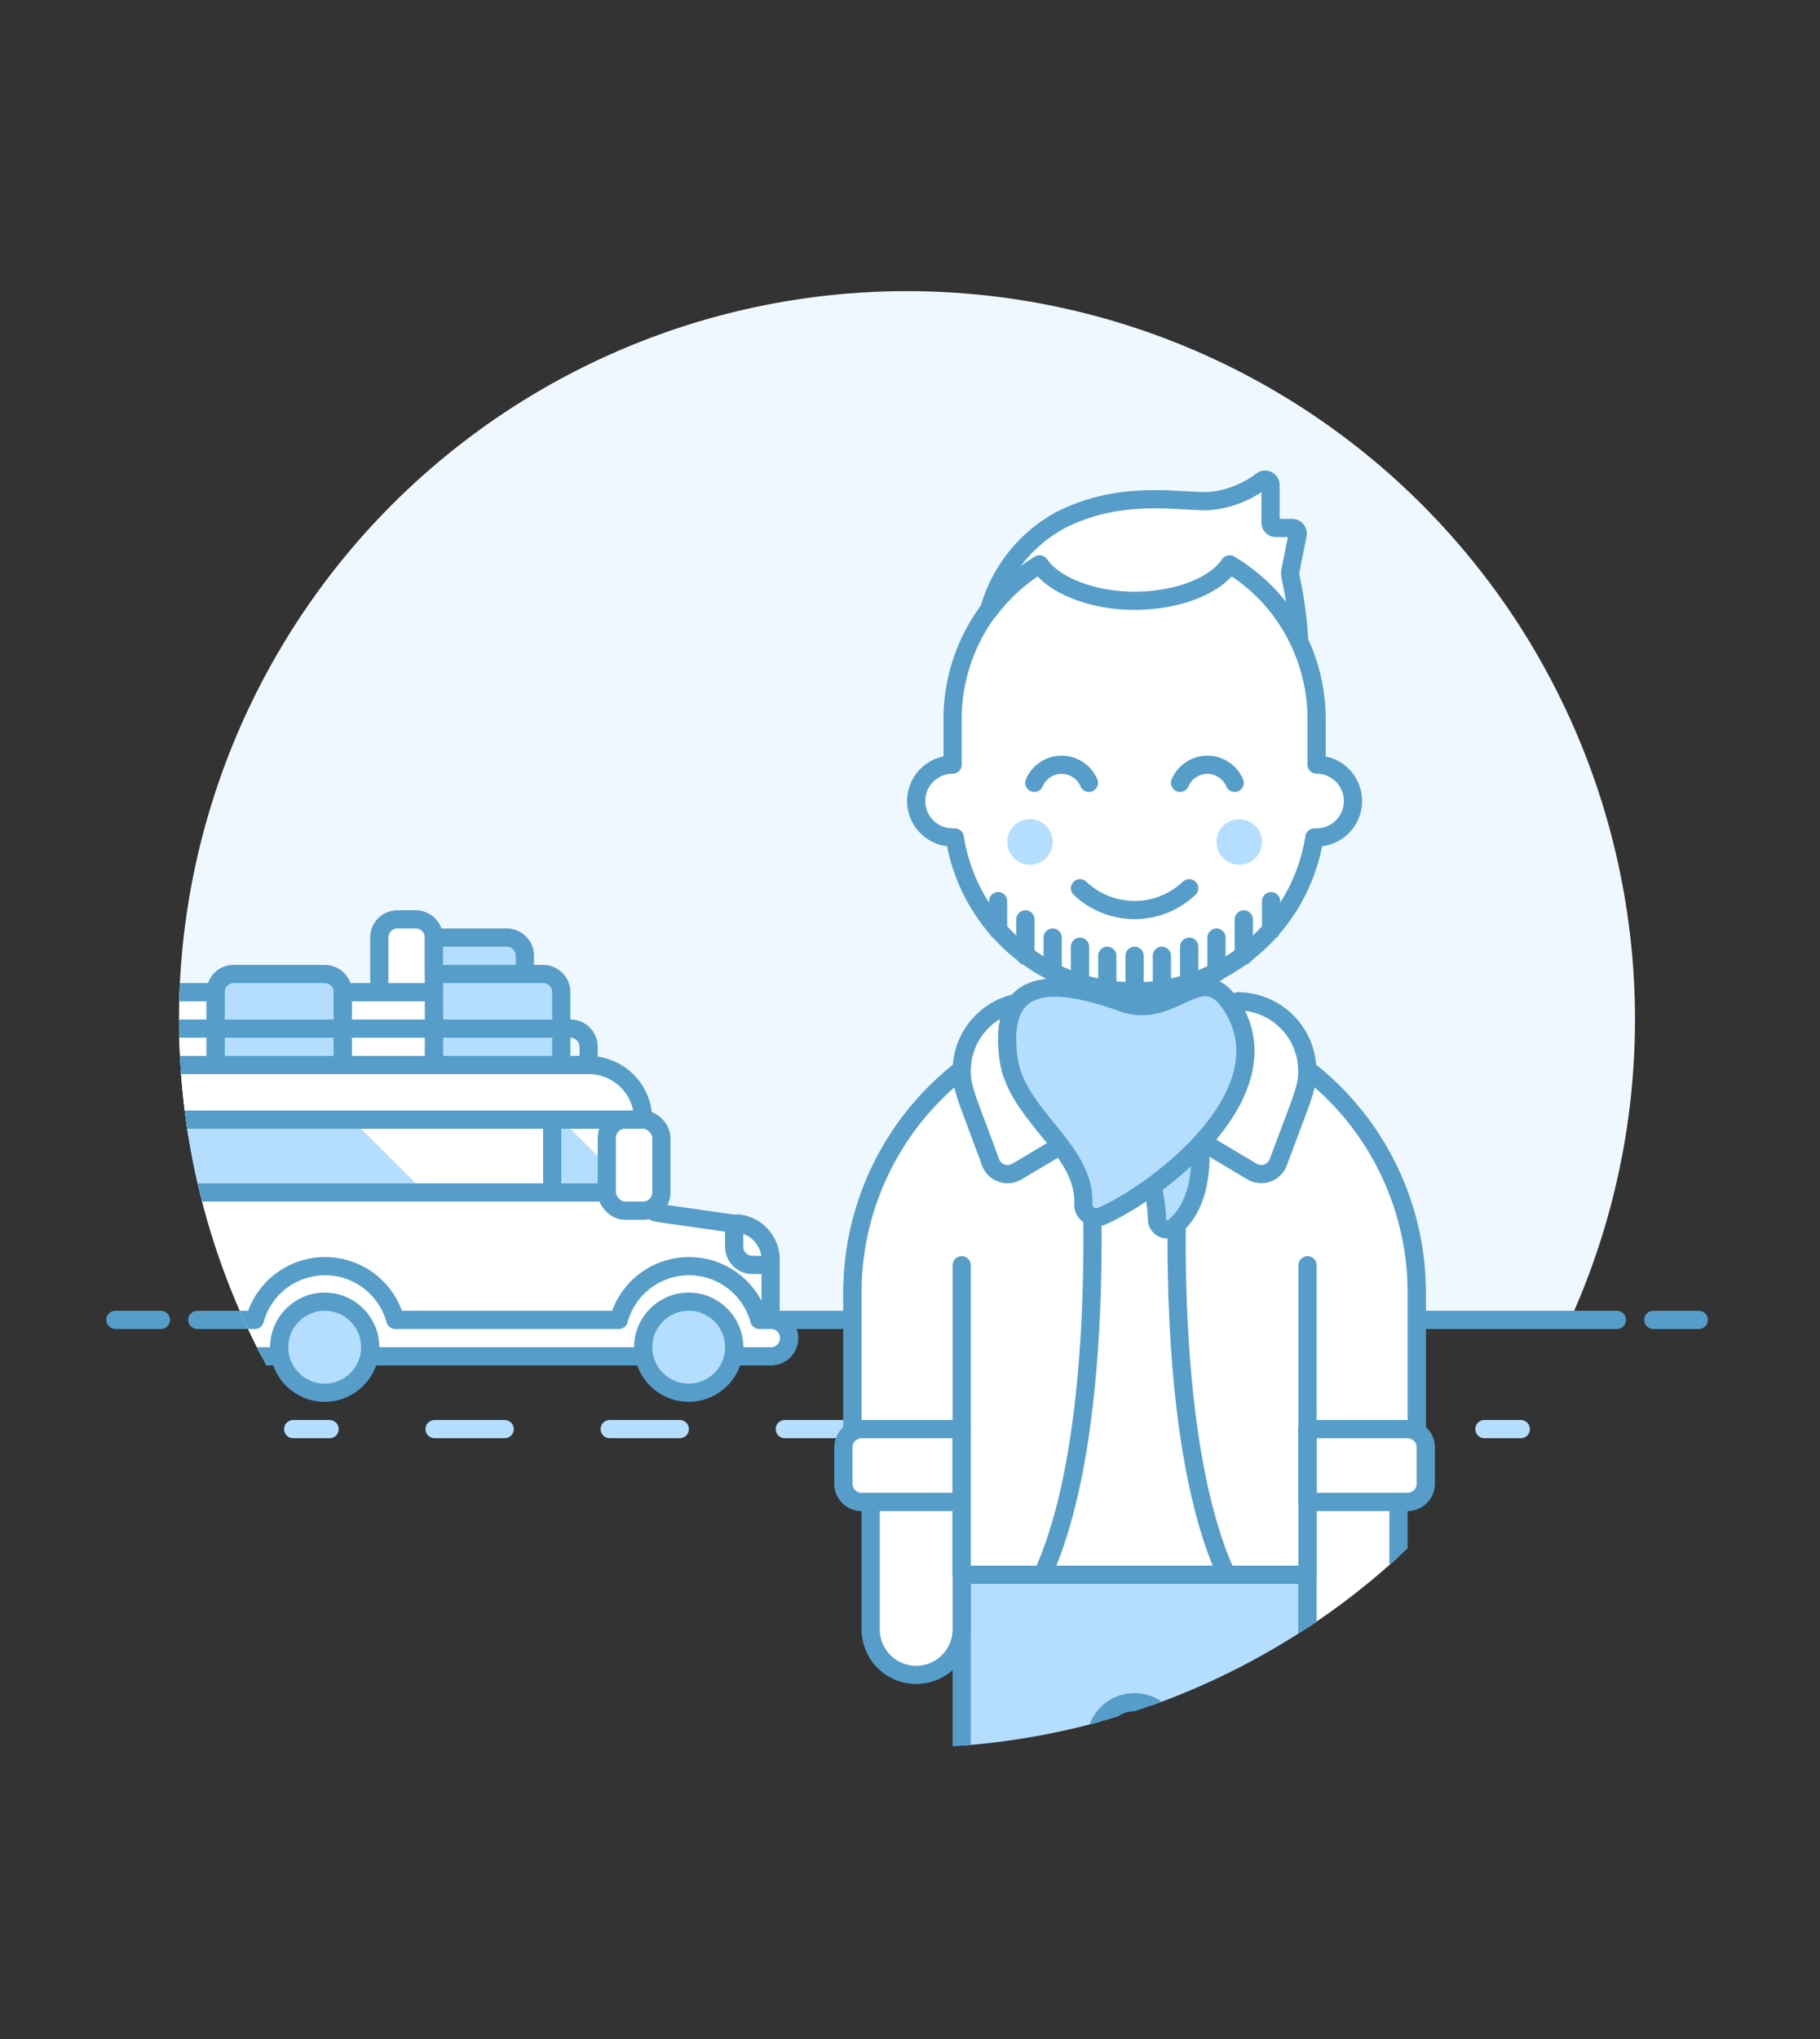 <svg id="Duotone" xmlns="http://www.w3.org/2000/svg" xmlns:xlink="http://www.w3.org/1999/xlink" viewBox="0 0 100 112"><rect x="0" y="0" width="100" height="112" fill="#333333" stroke="none"/><defs><style>.cls-1,.cls-3,.cls-4,.cls-5{fill:none;}.cls-2{fill:#EFF8FF;}.cls-10,.cls-3,.cls-8{stroke:#569EC9;stroke-linejoin:round;}.cls-10,.cls-3,.cls-4,.cls-5,.cls-8{stroke-linecap:round;}.cls-4,.cls-5{stroke:#B5DEFE;stroke-miterlimit:10;}.cls-5{stroke-dasharray:3.85 5.77;}.cls-6{clip-path:url(#clip-path);}.cls-10,.cls-7{fill:#B5DEFE;}.cls-8,.cls-9{fill:#fff;}</style><clipPath id="clip-path"><circle class="cls-1" cx="49.84" cy="56" r="40"/></clipPath></defs><title>84- bus-trip-male-african-american-1</title><g id="Icons"><g id="Background"><g id="New_Symbol_77-3" data-name="New Symbol 77"><path class="cls-2" d="M86.27,72.5a40,40,0,1,0-72.87,0Z"/><line class="cls-3" x1="10.84" y1="72.5" x2="88.84" y2="72.5"/><line class="cls-3" x1="6.34" y1="72.5" x2="8.84" y2="72.5"/><line class="cls-3" x1="90.84" y1="72.5" x2="93.34" y2="72.5"/><line class="cls-4" x1="16.11" y1="78.5" x2="18.11" y2="78.5"/><line class="cls-5" x1="23.88" y1="78.5" x2="78.68" y2="78.5"/><line class="cls-4" x1="81.56" y1="78.5" x2="83.56" y2="78.5"/></g></g><g class="cls-6"><path class="cls-7" d="M71.84,105.5h-7l-.38-10a2.13,2.13,0,0,0-2.12-2h0a2.13,2.13,0,0,0-2.13,2l-.37,10h-7v-19h19Z"/><path class="cls-3" d="M71.84,105.5h-7l-.38-10a2.13,2.13,0,0,0-2.12-2h0a2.13,2.13,0,0,0-2.13,2l-.37,10h-7v-19h19Z"/><path class="cls-8" d="M71.84,78.5h5.5a1.06,1.06,0,0,1,.5.13V71a15.5,15.5,0,0,0-31,0v7.63a1,1,0,0,1,.5-.13h5.5v8h19Z"/><path class="cls-9" d="M58.84,56a3.5,3.5,0,0,0,7,0V52.5h-7Z"/><path class="cls-3" d="M58.84,56V52.5h7V56a3.5,3.5,0,0,1-7,0Z"/><path class="cls-8" d="M52.84,89.5v-7h-5v7a2.5,2.5,0,0,0,5,0Z"/><path class="cls-8" d="M76.84,89.5v-7h-5v7a2.5,2.5,0,0,0,5,0Z"/><path class="cls-9" d="M71.84,78.5h5.5a1.06,1.06,0,0,1,.5.13V71A15.5,15.5,0,0,0,67.4,56.35L64.84,62s-1.23,16.23,2.55,24.5h4.45Z"/><path class="cls-8" d="M47.34,82.5h5.5v-4h-5.5a1,1,0,0,0-1,1v2A1,1,0,0,0,47.34,82.5Z"/><line class="cls-3" x1="71.84" y1="69.5" x2="71.84" y2="78.5"/><path class="cls-8" d="M77.34,82.5h-5.5v-4h5.5a1,1,0,0,1,1,1v2A1,1,0,0,1,77.34,82.5Z"/><path class="cls-9" d="M59.84,62l-2.57-5.65A15.5,15.5,0,0,0,46.84,71v7.63a1,1,0,0,1,.5-.13h5.5v8h4.44C61.06,78.23,59.84,62,59.84,62Z"/><path class="cls-3" d="M71.84,78.5h5.5a1.06,1.06,0,0,1,.5.13V71A15.5,15.5,0,0,0,67.4,56.35L64.84,62s-1.23,16.23,2.55,24.5h4.45Z"/><path class="cls-3" d="M59.84,62l-2.57-5.65A15.5,15.5,0,0,0,46.84,71v7.63a1,1,0,0,1,.5-.13h5.5v8h4.44C61.06,78.23,59.84,62,59.84,62Z"/><line class="cls-3" x1="52.84" y1="69.5" x2="52.84" y2="78.5"/><path class="cls-8" d="M68,55a3.83,3.83,0,0,1,3.83,3.83c0,1-.31,1.52-1.59,5a1,1,0,0,1-1.45.52l-4-2.38Z"/><path class="cls-8" d="M56.66,55a3.82,3.82,0,0,0-3.82,3.83c0,1,.31,1.52,1.58,5a1,1,0,0,0,1.46.52l4-2.38Z"/><path class="cls-10" d="M63.31,65.15A8,8,0,0,1,63.57,67a.57.57,0,0,0,.92.41c1.34-1.08,1.56-3.11,1.44-4.55A18.52,18.52,0,0,1,63.31,65.15Z"/><path class="cls-7" d="M67.79,55.43c2.78,4.76-4.25,10.06-7.27,11.38a.72.72,0,0,1-1-.69c.14-3-3.7-4.85-4.11-8-.47-3.71,1.36-4.84,6.4-3C64.63,56,66.06,52.47,67.79,55.43Z"/><path class="cls-3" d="M67.79,55.43c2.78,4.76-4.25,10.06-7.27,11.38a.72.72,0,0,1-1-.69c.14-3-3.7-4.85-4.11-8-.47-3.71,1.36-4.84,6.4-3C64.63,56,66.06,52.47,67.79,55.43Z"/><path class="cls-10" d="M23.84,53.5h7a0,0,0,0,1,0,0v5a0,0,0,0,1,0,0h-6a1,1,0,0,1-1-1v-4A0,0,0,0,1,23.84,53.5Z" transform="translate(54.68 112) rotate(180)"/><path class="cls-10" d="M11.84,53.5h7a0,0,0,0,1,0,0v4a1,1,0,0,1-1,1h-5a1,1,0,0,1-1-1v-4A0,0,0,0,1,11.84,53.5Z" transform="translate(30.68 112) rotate(180)"/><rect class="cls-8" x="18.84" y="54.5" width="5" height="4" transform="translate(42.68 113) rotate(180)"/><path class="cls-8" d="M20.84,50.5h3a0,0,0,0,1,0,0v3a1,1,0,0,1-1,1h-1a1,1,0,0,1-1-1v-3A0,0,0,0,1,20.84,50.5Z" transform="translate(44.68 105) rotate(180)"/><path class="cls-8" d="M8.84,54.5h3a0,0,0,0,1,0,0v3a1,1,0,0,1-1,1h-2a0,0,0,0,1,0,0v-4A0,0,0,0,1,8.84,54.5Z" transform="translate(20.68 113) rotate(180)"/><path class="cls-10" d="M23.84,51.5h5a0,0,0,0,1,0,0v2a0,0,0,0,1,0,0h-4a1,1,0,0,1-1-1v-1A0,0,0,0,1,23.84,51.5Z" transform="translate(52.68 105) rotate(180)"/><path class="cls-9" d="M6.34,58.5h26a3,3,0,0,1,3,3v4.13a1,1,0,0,0,.86,1l4.42.63a2,2,0,0,1,1.72,2V74.5h-37v-15A1,1,0,0,1,6.34,58.5Z"/><path class="cls-9" d="M5.34,59.5a1,1,0,0,1,1-1h26a3,3,0,0,1,3,3h-30Z"/><path class="cls-3" d="M6.34,58.5h26a3,3,0,0,1,3,3v4.13a1,1,0,0,0,.86,1l4.42.63a2,2,0,0,1,1.72,2V74.5h-37v-15A1,1,0,0,1,6.34,58.5Z"/><line class="cls-3" x1="35.34" y1="61.5" x2="5.34" y2="61.5"/><rect class="cls-7" x="30.34" y="61.5" width="5" height="4" transform="translate(65.68 127) rotate(180)"/><polygon class="cls-9" points="34.84 65.5 35.34 65.5 35.34 61.5 30.84 61.5 34.84 65.5"/><rect class="cls-3" x="30.34" y="61.5" width="5" height="4" transform="translate(65.68 127) rotate(180)"/><path class="cls-7" d="M7.34,61.5h22a1,1,0,0,1,1,1v3a0,0,0,0,1,0,0h-23a0,0,0,0,1,0,0v-4A0,0,0,0,1,7.34,61.5Z" transform="translate(37.68 127) rotate(180)"/><polygon class="cls-9" points="23.34 65.5 30.34 65.5 30.34 61.5 19.34 61.5 23.34 65.5"/><path class="cls-3" d="M7.34,61.5h22a1,1,0,0,1,1,1v3a0,0,0,0,1,0,0h-23a0,0,0,0,1,0,0v-4A0,0,0,0,1,7.34,61.5Z" transform="translate(37.68 127) rotate(180)"/><path class="cls-8" d="M5.34,72.5H14a4,4,0,0,1,7.72,0H34a4,4,0,0,1,7.72,0h.64a1,1,0,0,1,0,2h-37a1,1,0,0,1,0-2Z"/><circle class="cls-10" cx="37.84" cy="74" r="2.5"/><circle class="cls-10" cx="17.84" cy="74" r="2.5"/><path class="cls-8" d="M40.34,67.21l.28,0a2,2,0,0,1,1.72,2v.27h-1a1,1,0,0,1-1-1Z"/><rect class="cls-8" x="33.34" y="61.5" width="3" height="5" rx="1" ry="1"/><path class="cls-3" d="M7.34,56.5h25a0,0,0,0,1,0,0v2a0,0,0,0,1,0,0h-24a1,1,0,0,1-1-1v-1A0,0,0,0,1,7.34,56.5Z" transform="translate(39.68 115) rotate(180)"/></g><path class="cls-9" d="M72.34,42V39.5a10,10,0,0,0-20,0V42a2,2,0,0,0,0,4h.12a10,10,0,0,0,19.76,0h.12a2,2,0,0,0,0-4Z"/><path class="cls-3" d="M72.34,42V39.5a10,10,0,0,0-20,0V42a2,2,0,0,0,0,4h.12a10,10,0,0,0,19.76,0h.12a2,2,0,0,0,0-4Z"/><circle class="cls-7" cx="56.59" cy="46.25" r="1.25"/><circle class="cls-7" cx="68.09" cy="46.25" r="1.25"/><path class="cls-3" d="M67.84,43a1.63,1.63,0,0,0-3,0"/><path class="cls-3" d="M59.83,43a1.63,1.63,0,0,0-3,0"/><path class="cls-3" d="M59.34,48.79a4.36,4.36,0,0,0,6,0"/><path class="cls-9" d="M67.56,31c-.79,1.19-2.9,2-5.22,2s-4.43-.84-5.22-2a10,10,0,0,0-2.78,2.53,8.09,8.09,0,0,1,4-5c3.22-1.59,6.15-1,8-1a5.58,5.58,0,0,0,3-1.13.3.3,0,0,1,.47.25V28.7a.29.29,0,0,0,.3.3H71a.28.28,0,0,1,.23.11.32.32,0,0,1,.07.25l-.39,1.94a.9.9,0,0,0,0,.4,22.12,22.12,0,0,1,.46,3.3.16.16,0,0,1,0,.09A10,10,0,0,0,67.56,31Z"/><path class="cls-8" d="M67.56,31c-.79,1.19-2.9,2-5.22,2s-4.43-.84-5.22-2a10,10,0,0,0-2.78,2.53,8.09,8.09,0,0,1,4-5c3.22-1.59,6.15-1,8-1a5.58,5.58,0,0,0,3-1.13.3.3,0,0,1,.47.25V28.7a.29.29,0,0,0,.3.3H71a.28.28,0,0,1,.23.11.32.32,0,0,1,.07.25l-.39,1.94a.9.9,0,0,0,0,.4,22.12,22.12,0,0,1,.46,3.3.16.16,0,0,1,0,.09A10,10,0,0,0,67.56,31Z"/><line class="cls-3" x1="62.34" y1="54.5" x2="62.34" y2="52.5"/><line class="cls-3" x1="60.84" y1="54.39" x2="60.84" y2="52.5"/><line class="cls-3" x1="63.84" y1="54.39" x2="63.84" y2="52.5"/><line class="cls-3" x1="65.34" y1="54.04" x2="65.34" y2="52"/><line class="cls-3" x1="59.34" y1="54.04" x2="59.34" y2="52"/><line class="cls-3" x1="66.84" y1="53.43" x2="66.84" y2="51.5"/><line class="cls-3" x1="57.84" y1="53.43" x2="57.84" y2="51.5"/><line class="cls-3" x1="68.34" y1="52.5" x2="68.34" y2="50.5"/><line class="cls-3" x1="56.34" y1="52.5" x2="56.34" y2="50.5"/><line class="cls-3" x1="69.84" y1="51.1" x2="69.84" y2="49.5"/><line class="cls-3" x1="54.84" y1="51.1" x2="54.84" y2="49.5"/></g></svg>
